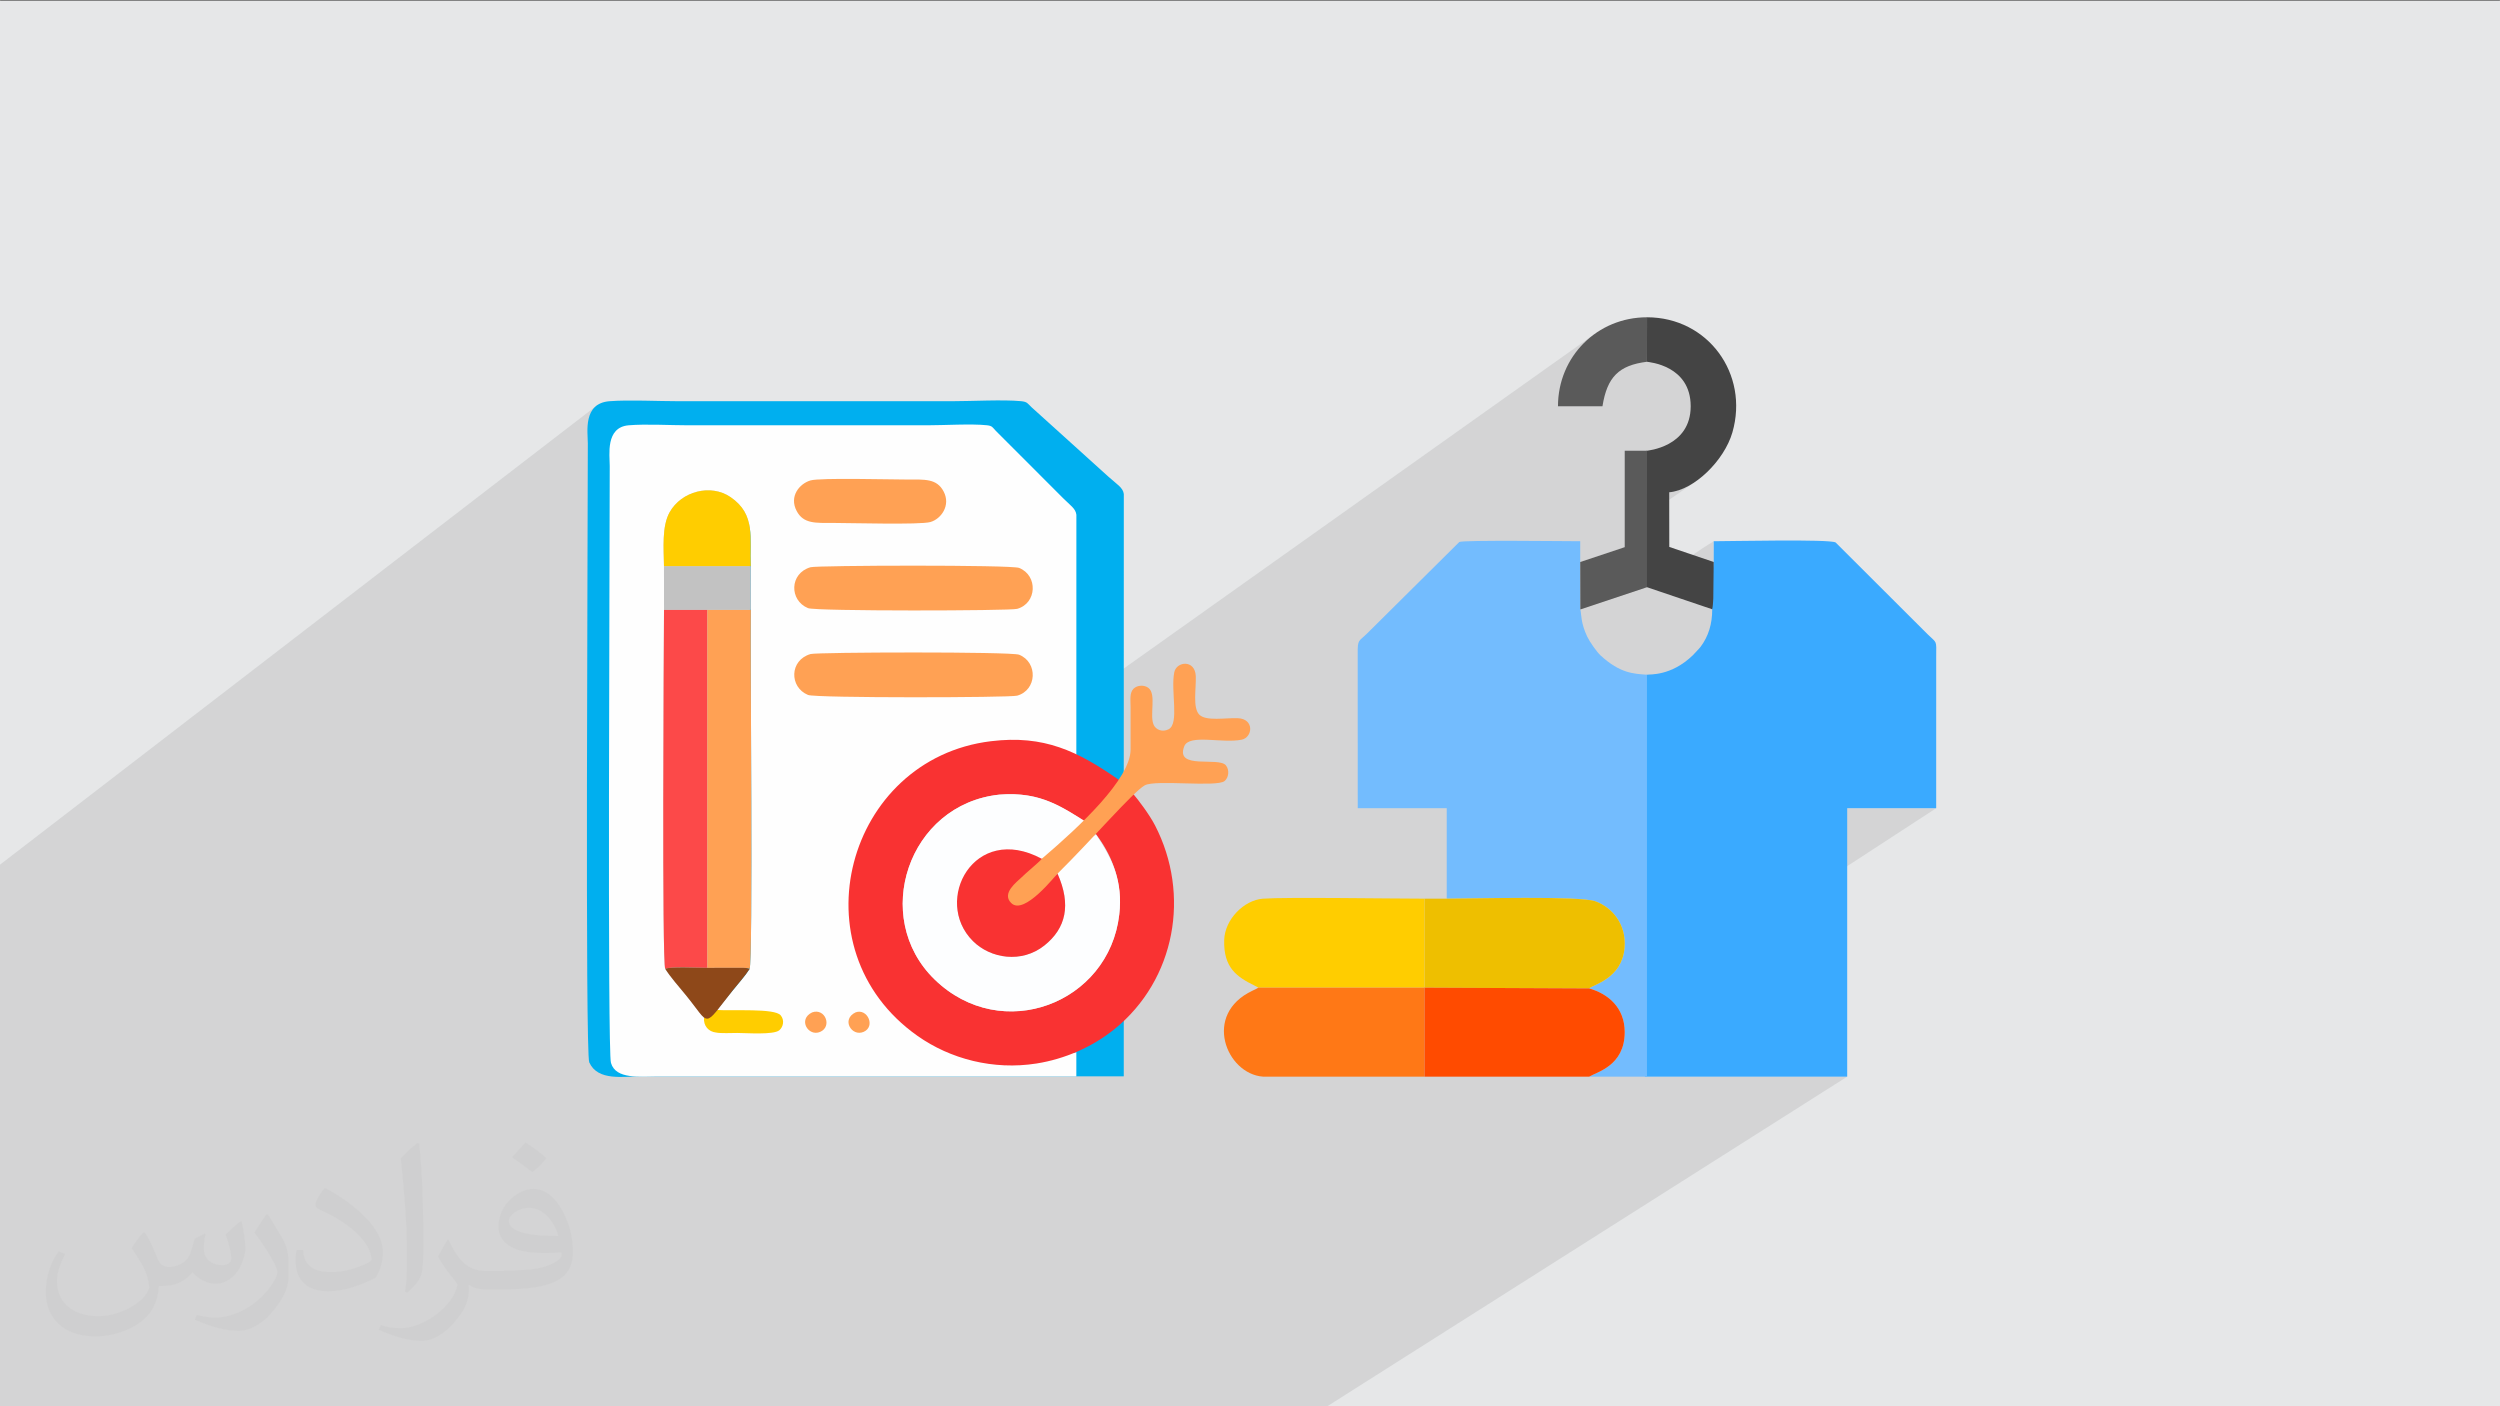 <?xml version="1.0" encoding="UTF-8"?>
<!DOCTYPE svg PUBLIC "-//W3C//DTD SVG 1.1//EN" "http://www.w3.org/Graphics/SVG/1.1/DTD/svg11.dtd">
<!-- Creator: CorelDRAW -->
<svg xmlns="http://www.w3.org/2000/svg" xml:space="preserve" width="3.703in" height="2.083in" version="1.1" style="shape-rendering:geometricPrecision; text-rendering:geometricPrecision; image-rendering:optimizeQuality; fill-rule:evenodd; clip-rule:evenodd"
viewBox="0 0 3703.33 2083.33"
 xmlns:xlink="http://www.w3.org/1999/xlink"
 xmlns:xodm="http://www.corel.com/coreldraw/odm/2003">
 <rect x="0" y="0" width="3703.33" height="2083.33" fill="#808080" stroke="none"/>
 <defs>
  <style type="text/css">
   <![CDATA[
    .fil3 {fill:#00AFEF}
    .fil4 {fill:#3AAAFF}
    .fil10 {fill:#444444}
    .fil11 {fill:#5A5A5A}
    .fil5 {fill:#73BCFE}
    .fil18 {fill:#8E4819}
    .fil17 {fill:#C2C2C2}
    .fil0 {fill:#E6E7E8}
    .fil6 {fill:#EEBF00}
    .fil13 {fill:#F93232}
    .fil15 {fill:#FC4949}
    .fil14 {fill:#FDFEFF}
    .fil12 {fill:#FEFEFE}
    .fil9 {fill:#FF4B00}
    .fil8 {fill:#FF7816}
    .fil16 {fill:#FFA154}
    .fil7 {fill:#FFCD00}
    .fil2 {fill:#373435;fill-opacity:0.031}
    .fil1 {fill:#373435;fill-opacity:0.102}
   ]]>
  </style>
 </defs>
 <g id="Layer_x0020_1">
  <polygon class="fil0" points="-2.5,1.43 3705.83,1.43 3705.83,2084.76 -2.5,2084.76 "/>
  <path class="fil1" d="M-2.5 2084.76c0,-267.33 0,-534.67 0,-802l887.69 -682.98c130.05,66.81 709.33,-160.51 709.22,440.47l766.13 -544.29c60.7,18.93 44.47,-1.24 79.31,-25.93l-0.1 65.91c69.56,-1.69 94.43,91.2 48.74,117.24 -66.64,37.64 -79.56,120.28 -15.79,76.12 15.02,-2.25 22.61,-5.83 35.58,-13.53l-69.98 48.43c-0.55,143.67 8.81,92.28 100.33,37.6l-0.03 30.76c-8.61,73.48 6.64,40.98 6.11,73.47 8.02,65.93 169.89,143.67 111.89,162.69l79.76 128.58 131.83 0 -432.25 281.58 0.71 116.1 299.71 0 -772.54 489.78c-655.44,0 -1310.89,0 -1966.33,0z"/>
  <path class="fil2" d="M214.37 1825.52c7.08,10.63 11.35,20.83 16.15,32.19 3.13,6.77 5.1,19.37 20.52,19.37 4.69,0 11.04,-1.67 16.87,-4.79 6.77,-3.54 11.46,-8.65 14.27,-16.56l6.25 -20.83 15 -7.5 0.83 1.25c-1.98,7.81 -2.4,15.31 -2.4,21.25 0,17.71 15,24.37 27.19,24.37 7.08,0 13.44,-3.54 13.44,-9.79 0,-8.33 -3.54,-22.5 -8.33,-35.42 7.08,-7.08 14.27,-14.17 22.5,-20.1l1.15 0.73c3.54,15 5.52,30 5.52,39.79 0,9.48 -4.27,20.52 -7.81,27.6 -7.08,13.75 -20.1,24.79 -35.94,24.79 -11.77,0 -24.79,-5.94 -34.27,-16.98l-0.42 0c-8.65,10.63 -21.67,20.1 -42.92,20.1l-6.77 0c-0.73,13.75 -3.96,23.65 -8.65,32.71 -12.6,24.79 -50.1,42.08 -85.1,42.08 -48.96,0 -73.75,-28.33 -73.75,-65.73 0,-23.23 7.5,-44.9 19.27,-60.21l9.48 3.85c-7.08,13.85 -12.19,27.19 -12.19,40.21 0,35.42 28.33,51.98 61.46,51.98 30.73,0 68.65,-19.69 75.31,-42.19 -2.4,-24.79 -11.77,-36.15 -26.04,-58.65 4.37,-7.5 9.9,-14.9 16.56,-22.81l1.25 0 0 0 1.56 -0.73 0 0 0 0 0.02 0.03 0 0 0 0 0 0 0 0 0 0 0 0 -0 -0zm564.48 -132.71c10.31,6.25 20.52,14.17 30.42,22.81 -5.52,7.5 -12.19,14.58 -20.94,20.83 -9.79,-7.81 -19.69,-14.9 -29.9,-21.98 6.67,-7.92 13.75,-15.42 20.42,-22.08l0 0 0 0.42 0 0 0 0 0 0 0 0 0 0 0 0 0 0 0 -0zm5.21 96.46c-16.56,0 -30.42,11.04 -30.42,19.27 0,17.29 33.54,22.81 73.33,22.4 -5.1,-20.42 -22.5,-41.67 -42.92,-41.67l0 0 0 0 0 0 0.01 0 0 0 0 0 0 0 0 0 0 0 0 0 0 -0zm-37.5 92.92c21.67,0 40.63,-0.83 55.21,-4.37 16.15,-3.96 30,-12.19 30,-17.71 0,-1.56 0,-3.13 -0.42,-4.69 -9.06,0.73 -19.37,0.73 -28.44,0.73 -29.58,0 -51.56,-6.67 -60.73,-23.23 -2.29,-4.27 -3.85,-9.37 -3.85,-15.31 0,-15.73 6.67,-31.46 18.85,-42.08 10.31,-8.75 21.35,-14.27 32.71,-14.27 20.52,0 37.08,16.56 48.13,42.6 6.35,14.17 10.63,30.63 10.63,51.15 0,13.75 -3.85,25.21 -12.19,33.85 -15.73,15.31 -45.31,21.25 -90.31,21.25l-20.42 0 0 0 -5.21 0c-11.04,0 -19.27,-1.98 -25.63,-6.67l-0.73 0c0.31,2.29 0.31,5.1 0.31,7.5 0,9.79 -3.13,22.81 -10.21,33.02 -20.1,29.9 -41.77,42.5 -60.31,42.5 -18.96,0 -42.19,-7.08 -63.13,-16.56l3.54 -7.08c6.77,2.81 16.25,4.79 29.27,4.79 33.85,0 78.44,-32.71 83.96,-64.58 -1.25,-2.4 -3.54,-5.94 -6.77,-9.48 -9.79,-11.77 -16.15,-21.67 -22.08,-31.87 5.21,-9.79 9.48,-17.71 13.85,-24.79l1.56 -0.42c14.17,29.58 27.6,46.46 56.77,46.46l4.79 0 0 0 21.25 0 -0.42 -0.73 0 0 0 0 0.02 -0.01zm-146.67 31.04c2.4,-13.33 2.81,-28.75 2.81,-42.92l0 -20.83c0,-39.37 -5.21,-96.46 -9.06,-133.44 7.08,-7.92 16.87,-16.98 24.79,-22.81l2.4 0.73c5.1,46.87 6.25,101.25 6.25,151.25 0,12.92 -0.31,25.94 -1.56,35.42 -0.73,11.77 -7.5,20.83 -22.08,34.58l-3.13 -1.56 -0.42 -0.42 0 0.01 0 0 0 0 0 0 0 0 0 0 0 0 -0 -0zm-150.94 -61.77c0.73,18.54 9.79,33.02 41.35,33.02 19.69,0 36.25,-5.1 54.79,-13.75 3.13,-1.56 5.1,-3.54 5.1,-5.1 0,-11.46 -8.65,-26.77 -23.65,-40.52 -14.58,-13.02 -33.44,-24.79 -51.67,-32.29 -5.83,-2.81 -7.81,-5.52 -7.81,-7.92 0,-5.52 7.08,-16.46 13.02,-24.37l1.87 -0.42c20.52,10.63 43.44,26.77 60.42,44.48 15.31,16.15 24.79,32.71 24.79,50.83 0,13.33 -3.96,25.94 -10.63,37.4 -22.5,11.35 -46.56,20.1 -70.21,20.1 -28.75,0 -48.44,-13.44 -48.44,-45.31 0,-3.54 0,-8.65 1.15,-15.73l9.9 0 0 0 0 -0.42 0 0 0 0 0.02 0 0 0 0 0 0 0 0 0 0 0 0 0 -0 0zm-52.08 -52.39l17.71 29.17c6.77,10.63 12.6,22.4 12.6,40.52l0 23.65c0,19.27 -12.19,39.37 -31.87,59.79 -15.42,13.85 -29.17,19.37 -41.77,19.37 -18.54,0 -40.21,-5.52 -65.1,-16.56l2.81 -7.08c7.81,1.98 16.87,3.96 27.92,3.96 35.52,-0.42 72.19,-26.04 88.75,-57.92 1.98,-3.54 2.81,-7.08 2.81,-9.48 0,-3.54 -1.98,-7.81 -3.65,-11.35 -9.06,-17.29 -19.27,-32.71 -30.31,-47.29 5.94,-9.06 11.46,-18.13 17.71,-26.77l1.67 0.42 0 0 0.73 -0.42 0 0 0 0.01 0 -0.02 0 0 0 0 0 0 0 0 0 0 0 0 -0 0z"/>
  <g id="_1388463705472">
   <path class="fil3" d="M1289.02 1496.23c16.25,-4.76 34.61,21.78 13.59,29.98 -20.17,7.86 -38.57,-19.28 -13.59,-29.98zm-73.86 0c12.24,-1.02 34.61,21.78 13.59,29.98 -20.17,7.87 -38.57,-19.28 -13.59,-29.98zm-252.12 -618.5l-0.06 -66.67c-0.46,-27.76 -3.8,-61.47 9.57,-83.03 20.02,-32.27 69.9,-44.24 103.75,-23.3 43.49,26.89 32.2,62.97 34.37,106.33l0.16 66.67c-1.28,58.82 3.97,542.28 -2.21,551.9 -7.76,11 -19.18,22.13 -28.65,32.93 -8.19,9.33 -21,21.88 -27.43,31.59 32.35,1.78 98.75,-4.56 109.03,6.59 7.05,7.65 4.21,17.98 -2.36,22.95 -9.81,7.41 -55.96,4.15 -71.57,4.15 -8.67,0 -28.97,0.91 -36.28,-0.69 -11.41,-2.5 -11.17,-9.9 -16.52,-18.1 -10.84,-13.4 -23.38,-26.85 -34.87,-39.59 -10.35,-11.47 -26.46,-27.85 -34.88,-40.21 -5.69,-8.53 -2.43,-496.59 -2.05,-551.52l-0 -0zm249.33 68.04c11.16,-2.91 341.57,-3.83 354.96,1.06 32.33,11.8 30.43,54.31 -3.35,62.89 -12.39,3.15 -342.8,3.79 -355.88,-1.09 -32.14,-12 -31.7,-53.46 4.27,-62.85l0 -0.01zm0 -133.36c11.16,-2.91 341.57,-3.83 354.96,1.06 32.33,11.8 30.43,54.31 -3.35,62.89 -12.39,3.15 -342.8,3.8 -355.88,-1.09 -32.14,-11.99 -31.7,-53.46 4.27,-62.85l0 -0.01zm0 -133.36c16.41,-4.28 136.46,-1.35 163.78,-1.35 30.61,0 50.92,-1.82 62.72,18.46 12.46,21.39 -4.52,42.24 -22.61,46.83 -17.7,4.5 -136.91,1.37 -164.76,1.38 -30.43,0 -51.07,1.65 -62.79,-18.4 -13.15,-22.5 4.93,-42.03 23.65,-46.92l0.01 0zm452.28 806.78c-23.48,6.28 -59.11,40 -87.45,44.02 -72.93,10.34 -126.78,38.25 -182.92,2.44 -209.27,-133.48 -149.51,-395.36 96.35,-422.43 65.04,-7.16 120.91,48.64 174.02,63.48l0.07 -441.52c-1.11,-9.5 -10.56,-14.61 -22.57,-25.46l-114.21 -103.18c-5.93,-5.6 -6.03,-7.97 -15.54,-8.89 -26.4,-2.53 -73.02,0.06 -101.63,0.06 -135.41,0 -270.81,0 -406.22,0 -30.52,0 -72.45,-2.22 -101.56,-0.01 -39.89,3.03 -32.31,45.61 -32.31,62.52 0,139.69 -4.13,903.28 2.13,916.98 12.87,28.18 50.13,20.68 78.65,20.68 237.73,0 475.46,0 713.19,0l0 -108.69z"/>
   <path class="fil4" d="M2538.61 832.56l-6.22 53.06c-15.21,-3.54 2.99,6.5 4.04,17 0,21.8 -5.56,39.94 -17.2,55.55 -1.83,2.46 -3.06,3.45 -5.2,5.79l-6.37 6.81c-32.37,31.2 -63.92,27.91 -67.89,28.78l-6.71 2.81 3.61 592.62 299.71 0 0 -397.69 131.83 0 0.02 -224.13c0.21,-25.93 1.35,-19.66 -12.65,-33.49l-136.38 -136.07c-9.65,-5.15 -156.02,-1.8 -180.56,-1.8l-0.01 30.76 -0.02 -0z"/>
   <path class="fil5" d="M2143.13 1331.33c37.3,0 197.27,-4.43 220.2,3.88 24.65,8.92 46.02,33.77 43.26,68.58 -3.66,46.04 -46.58,54.8 -52.41,60.5 28.92,8.24 52.58,29.09 52.58,64.78 0,49.97 -41.7,59.19 -52.65,65.91l85.62 0 0 -595.43c-19.64,-1.38 -39.65,-1.98 -68.43,-28.25 -5.79,-5.28 -16.35,-20.32 -20.1,-28.24 -9.69,-20.42 -8.39,-32.58 -10.17,-40.19l-0.16 -70.31 -0.01 -30.76c-21.79,0 -171.48,-1.93 -179.09,1.08l-136.76 135.69c-12.07,12 -14.07,7.86 -13.8,30.15l0.07 228.57 131.83 0 0 134.03 0.02 0.01z"/>
   <path class="fil6" d="M2110.17 1463.15l244.02 1.14c5.83,-5.7 48.74,-14.46 52.41,-60.5 2.76,-34.81 -18.61,-59.66 -43.26,-68.58 -22.94,-8.31 -182.91,-3.88 -220.2,-3.88l-32.96 -0.01 0 131.83 -0.01 0z"/>
   <path class="fil7" d="M1864.09 1463.15l246.08 0 0 -131.83c-47.35,0 -206.31,-2.52 -239.46,0.03 -27.77,2.13 -56.41,30.43 -57.28,61.42 -1.17,41.27 19.26,54.65 44.95,67.31l5.72 3.07 -0.01 -0z"/>
   <path class="fil8" d="M2110.17 1594.98l0 -131.83 -246.08 0 -4.24 2.35c-1.25,0.63 -3.06,1.44 -4.48,2.12 -74.41,35.06 -38.81,123.18 15.33,127.34l0.35 0.02 239.11 0 0.01 0z"/>
   <path class="fil9" d="M2110.17 1594.98l243.96 0c10.94,-6.72 52.65,-15.94 52.65,-65.91 0,-35.69 -23.66,-56.53 -52.58,-64.78l-244.02 -1.14 0 131.83 -0.01 0z"/>
   <path class="fil10" d="M2439.75 535.94c2.97,0.65 64.77,5.26 64.77,65.92 0,60.66 -64.52,65.52 -64.77,65.91l-1.08 0.28 -0.76 201.23 98.52 33.33c1.13,-5.88 1.03,-7.91 1.57,-15.91l0.61 -54.15 -65.79 -22.31 -0.11 -80.95c36.76,-3.06 81.57,-47 93.61,-88.75 24.94,-86.52 -36.26,-170.51 -126.47,-170.51l-0.1 65.91 -0 0z"/>
   <polygon class="fil11" points="2340.89,832.56 2341.05,902.87 2439.75,869.92 2439.75,667.78 2406.79,667.78 2406.79,810.59 "/>
   <path class="fil11" d="M2439.75 535.94l0.1 -65.91c-73.72,0 -131.93,58.14 -131.93,131.83l65.91 0c6.86,-43.33 24.25,-60.73 65.92,-65.92z"/>
   <path class="fil12" d="M983.57 903.31l-0.05 -64.3c-0.41,-26.78 -3.31,-59.28 8.33,-80.07 17.43,-31.12 60.86,-42.66 90.33,-22.47 37.87,25.93 28.04,60.72 29.92,102.54l0.13 64.3c-1.11,56.72 3.45,522.95 -1.93,532.23 -6.76,10.61 -16.7,21.35 -24.94,31.76 -7.13,9 -18.28,21.1 -23.88,30.47 153.44,9.36 -0.26,40.09 -15.41,14.37 -9.44,-12.93 -20.35,-25.9 -30.36,-38.19 -9.01,-11.07 -23.04,-26.86 -30.37,-38.78 -4.95,-8.22 -2.11,-478.9 -1.78,-531.86l0.01 0zm610.83 655.44c-20.44,6.06 -48.86,-12.11 -73.54,-8.23 -63.5,9.97 -96.55,3.41 -145.43,-31.13 -182.2,-128.73 -118.09,-375.79 95.96,-401.89 56.63,-6.9 76.76,-1.08 123,13.24l0.07 -368.14c-0.98,-9.17 -9.2,-14.09 -19.66,-24.56l-99.43 -99.5c-5.16,-5.39 -5.25,-7.69 -13.54,-8.57 -22.98,-2.43 -63.56,0.07 -88.47,0.07 -117.89,0 -235.78,0 -353.67,0 -26.57,0 -63.07,-2.14 -88.42,-0.01 -34.73,2.93 -28.12,43.98 -28.12,60.3 0,134.7 -3.59,871.09 1.85,884.31 7.12,24.88 43.65,19.94 68.47,19.94 206.97,0 413.95,0 620.92,0l0 -35.81 0 -0.02z"/>
   <path class="fil13" d="M1650.98 1524.54c90.37,-73.2 112.81,-199.52 60,-301.76 -8.59,-16.64 -25.68,-38.94 -32.01,-46.21 -7.96,3.87 -27.43,17.57 -34.72,24.87 -6.6,6.6 -21,23.25 -23.15,31.24 25.01,31.7 42.62,72.58 36.85,122.31 -15.23,131.43 -174.04,192.75 -273.6,95.96 -94.47,-91.85 -39.27,-259.38 95.96,-273.75 55.02,-3.84 82.35,12.35 118.39,34.35 34.78,28.08 37.32,-15.41 43.83,-21.92 7.29,-7.29 11.37,-26.06 15.24,-34.03 -61.37,-42.86 -111.16,-67.15 -189.95,-57.54 -214.05,26.1 -291,307.74 -108.81,436.46 48.88,34.53 112.67,51 176.16,41.03 41.83,-6.57 82.93,-24.4 115.81,-51.02l-0 0z"/>
   <path class="fil14" d="M1623.73 1236.6c-6.6,2.81 -5,2.12 -10.23,7.41 -2.8,2.83 -4.1,4.25 -6.91,7.07 -7.25,7.26 -38.87,34.5 -39.98,43.29 20.59,46.35 12.22,80.95 -19.48,106.26 -33.71,26.92 -79.91,19.49 -105.94,-6.51 -59.93,-59.89 6.51,-161.96 105.05,-116.23 6.35,-0.66 8.7,-6.15 13.54,-10.99 9.9,-9.89 48.21,-36.74 52.47,-47.18 -36.04,-22 -69.38,-47.89 -131.94,-42.51 -135.23,14.37 -190.43,181.91 -95.96,273.75 99.57,96.79 258.37,35.47 273.6,-95.96 5.76,-49.74 -10.17,-82.54 -34.21,-118.39l-0.01 -0.01z"/>
   <path class="fil15" d="M985.35 1435.17c8.25,-3.5 48.46,-1.37 62.48,-1.37l0 -530.49 -64.26 0c-0.33,52.96 -3.17,523.63 1.78,531.86z"/>
   <path class="fil16" d="M1047.83 1433.8l48.34 -0.1c2.06,0 5.97,-0.06 7.89,0.18 0.64,0.08 1.16,0.16 1.74,0.26l3.08 0.86c0.34,0.09 0.98,0.29 1.43,0.53 5.38,-9.28 0.81,-475.51 1.93,-532.23l-64.41 0 0 530.49 0 0.01z"/>
   <path class="fil16" d="M1507.15 1292.07c-3.69,3.68 -11.86,2.77 -17.59,13.8 -3.85,7.42 -2.77,34.54 3.04,40.36 5.72,5.72 37.56,17.49 55.65,2.43 9.63,-8.02 6.4,-42.65 17.78,-53.88 52.06,-51.35 112.18,-121.5 129.73,-131.37 15.64,-8.79 106.39,3.2 118.23,-6.36 6.14,-4.96 7.55,-16.36 2.02,-23.2 -10.67,-13.19 -75.68,7.12 -61.72,-28.29 7.33,-18.59 55.66,-3.91 84.89,-9.72 16.61,-3.3 19.34,-30.86 -5.54,-31.89 -17.9,-0.74 -46.95,4.87 -57.06,-5.24 -10.11,-10.11 -4.5,-39.15 -5.24,-57.06 -1.03,-24.88 -28.58,-22.14 -31.89,-5.54 -5.48,27.52 7.85,75.76 -8.31,84.23 -8.93,4.68 -18.7,0.98 -22.09,-6.36 -6.6,-14.28 4.26,-45.1 -7.61,-54.7 -6.31,-5.11 -16.97,-4.31 -22.24,0.96 -6.17,6.17 -4.48,16.17 -4.43,27.74 0.09,20.76 -0.04,41.54 0.01,62.3 0.11,43.7 -75.85,114.39 -129.92,160.48 -11.59,9.88 -30.02,13.61 -37.71,21.31l0 0z"/>
   <path class="fil16" d="M1200.63 840.31c-31.31,9.06 -31.7,49.04 -3.72,60.61 11.39,4.71 299.05,4.09 309.83,1.06 29.41,-8.28 31.06,-49.27 2.92,-60.65 -11.66,-4.72 -299.32,-3.83 -309.04,-1.02l0.01 0z"/>
   <path class="fil16" d="M1200.63 968.92c-31.31,9.05 -31.7,49.04 -3.72,60.61 11.39,4.71 299.05,4.09 309.83,1.05 29.41,-8.28 31.06,-49.27 2.92,-60.65 -11.66,-4.71 -299.32,-3.83 -309.04,-1.02l0.01 0.01z"/>
   <path class="fil13" d="M1566.51 1294.29c-1.97,1.05 -49.66,63.26 -68.8,43.29 -14.44,-14.45 9.03,-31.35 15.19,-37.52 7.2,-7.2 25.44,-21.97 30.42,-27.77 -100.39,-54.19 -162.07,61.92 -102.14,121.81 26.02,26 72.22,33.43 105.94,6.51 31.7,-25.3 39.99,-59.97 19.39,-106.33l0 0.01z"/>
   <path class="fil16" d="M1200.63 711.71c-16.3,4.72 -32.04,23.55 -20.59,45.25 10.2,19.34 28.18,17.75 54.67,17.74 24.25,0 128.03,3.01 143.44,-1.33 15.76,-4.43 30.53,-24.54 19.69,-45.17 -10.28,-19.56 -27.96,-17.81 -54.61,-17.8 -23.78,0 -128.3,-2.82 -142.59,1.31l-0.01 0z"/>
   <path class="fil7" d="M983.52 839l128.58 0c-1.89,-41.81 7.94,-76.6 -29.92,-102.54 -29.47,-20.19 -72.9,-8.65 -90.33,22.47 -11.64,20.79 -8.74,53.29 -8.33,80.07l0 0z"/>
   <polygon class="fil17" points="983.57,903.31 1047.83,903.31 1112.23,903.31 1112.1,839 983.52,839 "/>
   <path class="fil7" d="M1042.85 1507.37c-1.19,12.55 6.88,21.01 17.61,22.22 6.36,1.54 24.04,0.67 31.58,0.67 13.59,0 53.78,3.13 62.31,-4 5.72,-4.79 8.19,-14.76 2.06,-22.13 -8.95,-10.75 -69.71,-6.31 -97.88,-8.03 -0.33,0.33 -0.05,0.99 -0.24,1.2 -10.88,12.1 -7.8,8.91 -15.44,10.08l0 -0.01z"/>
   <path class="fil16" d="M1267.37 1499.76c-21.75,10.31 -5.73,36.49 11.83,28.91 18.3,-7.91 5.59,-35.51 -11.83,-28.91z"/>
   <path class="fil16" d="M1203.06 1499.76c-21.74,10.31 -5.73,36.49 11.83,28.91 18.3,-7.91 7.35,-35.74 -11.83,-28.91z"/>
   <path class="fil18" d="M1085.36 1467.3c8.24,-10.41 18.19,-21.15 24.94,-31.76 -0.45,-0.24 -1.09,-0.44 -1.43,-0.53l-3.08 -0.86c-0.58,-0.1 -1.1,-0.18 -1.74,-0.26 -1.92,-0.24 -5.82,-0.19 -7.89,-0.18l-48.34 0.1c-14.02,0 -54.23,-2.13 -62.48,1.37 7.33,11.92 21.36,27.72 30.37,38.78 37.32,45.81 24.66,50.13 69.65,-6.65l-0 -0.01z"/>
  </g>
 </g>
</svg>
